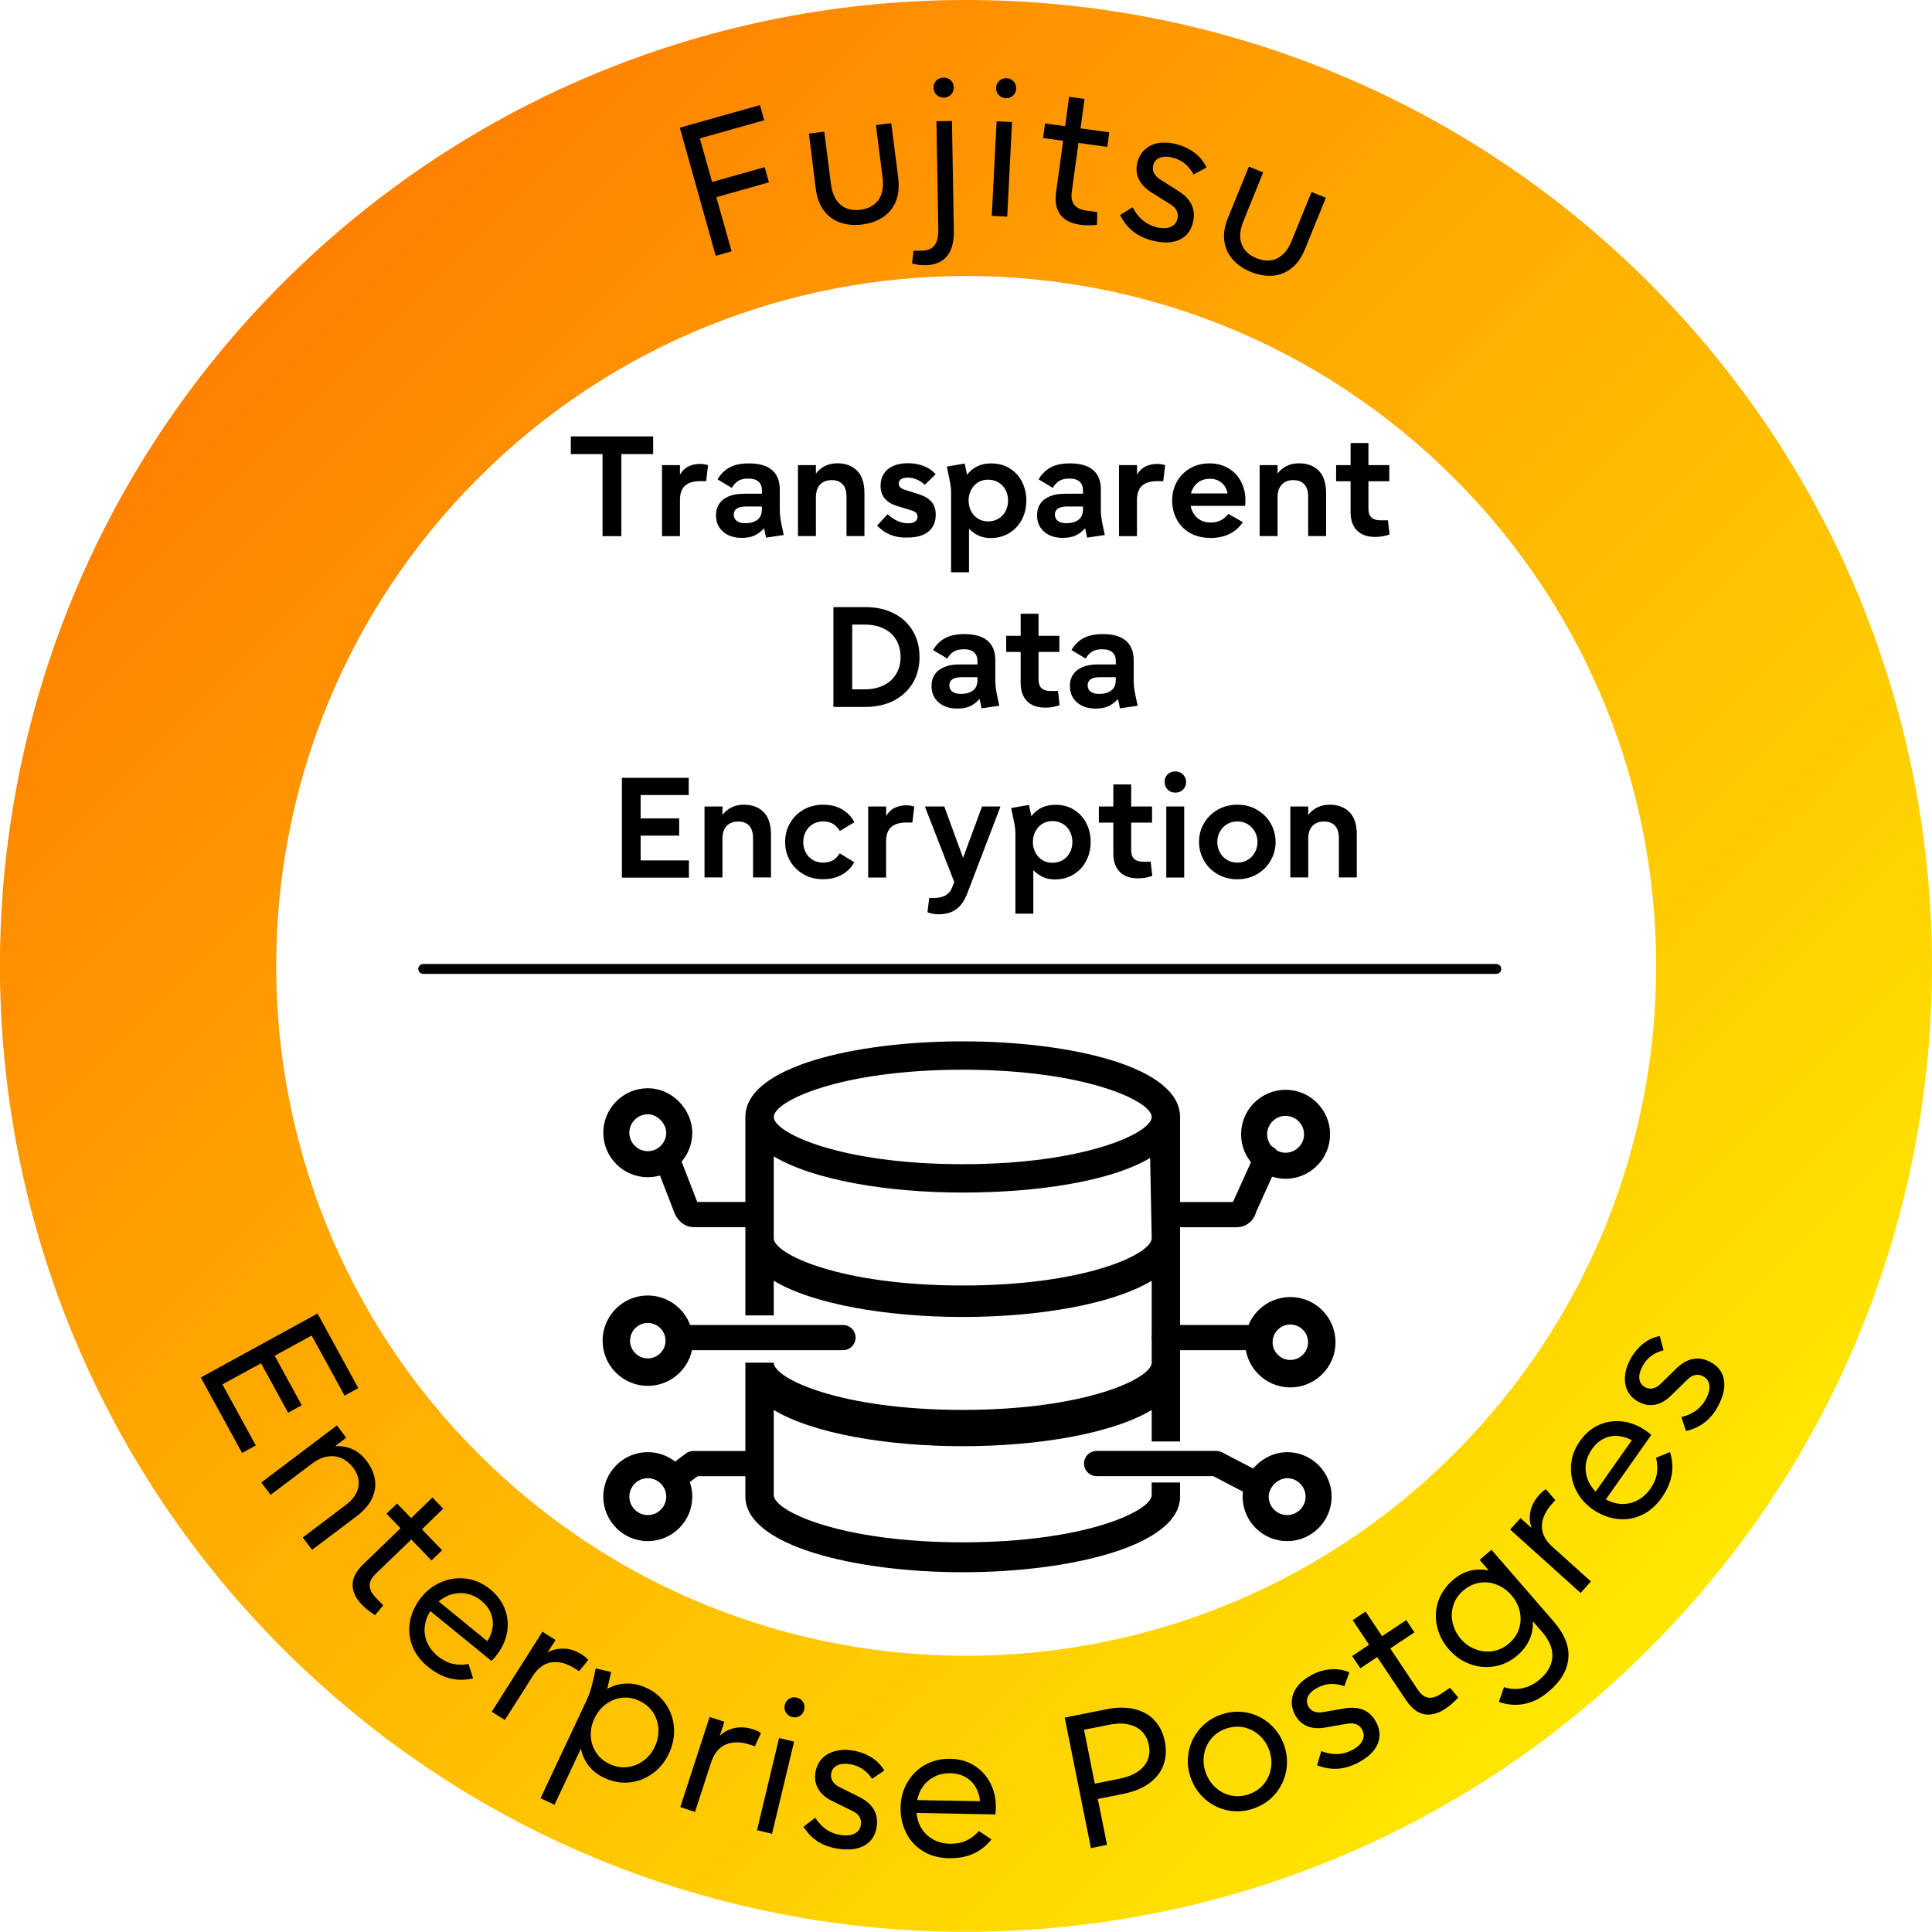 <?xml version="1.0" encoding="utf-8"?>
<!-- Generator: Adobe Illustrator 28.1.0, SVG Export Plug-In . SVG Version: 6.00 Build 0)  -->
<svg version="1.1" id="Layer_1" xmlns="http://www.w3.org/2000/svg" xmlns:xlink="http://www.w3.org/1999/xlink" x="0px" y="0px"
	 viewBox="0 0 2241 2240.7" style="enable-background:new 0 0 2241 2240.7;" xml:space="preserve">
<style type="text/css">
	.st0{fill:url(#SVGID_1_);}
	.st1{fill-rule:evenodd;clip-rule:evenodd;}
	.st2{fill:none;stroke:#000000;stroke-width:11.462;stroke-linecap:round;stroke-miterlimit:8;}
	.st3{enable-background:new    ;}
	.st4{fill:none;stroke:#000000;stroke-width:29.229;stroke-linecap:round;stroke-linejoin:round;stroke-miterlimit:10;}
	.st5{fill:none;stroke:#000000;stroke-width:30.221;stroke-miterlimit:8;}
	.st6{fill:none;stroke:#000000;stroke-width:31.856;stroke-miterlimit:8;}
</style>
<linearGradient id="SVGID_1_" gradientUnits="userSpaceOnUse" x1="347.757" y1="277.369" x2="-1236.704" y2="1861.835" gradientTransform="matrix(1 0 0 -1 1565 2189.8)">
	<stop  offset="0" style="stop-color:#FFE700"/>
	<stop  offset="1" style="stop-color:#FF8000"/>
</linearGradient>
<path class="st0" d="M1912.9,328C1694,109.3,1407.4,0,1120.6,0C833.8,0,547.2,109.3,328.2,328c-437.7,437.7-437.7,1146.8,0,1584.5
	c437.7,437.7,1146.8,437.7,1584.5,0C2350.4,1475.1,2350.4,765.7,1912.9,328z M1120.6,1920.6c-204.8,0-409.6-78.2-565.8-234.4
	c-312.6-312.4-312.6-819.2,0-1131.6C867.4,242,1374,242,1686.6,554.6c312.6,312.6,312.6,819.2,0,1131.8
	C1530.2,1842.6,1325.4,1920.6,1120.6,1920.6z"/>
<path class="st1" d="M368.3,1523.6l47.3,86.5l-15.9,8.7l-38.2-69.7l-42.9,23.5l31.4,57.4l-15.8,8.7l-31.4-57.4l-44.8,24.5l38.7,70.8
	l-15.9,8.7l-47.9-87.5L368.3,1523.6z"/>
<path class="st1" d="M425.5,1695c5,6.6,8.1,13.5,9.3,20.8c1.3,7.3,0.2,14.7-3.2,22.1c-3.4,7.4-9.4,14.3-17.9,20.8l-51.7,39
	l-10.8-14.3l49.9-37.7c8.3-6.3,13.2-13.3,14.6-20.9c1.4-7.6-0.6-15.1-6.1-22.4c-3.8-5-8.2-8.6-13.3-10.9c-5.1-2.3-10.6-3-16.5-2
	c-5.9,0.9-11.9,3.7-17.8,8.1l-48.1,36.3l-10.8-14.3l87.7-66.2l10.8,14.3l-12.9,9.7c6.8-0.4,13.4,0.8,19.7,3.4
	C414.7,1683.5,420.4,1688.2,425.5,1695z"/>
<path class="st1" d="M501.6,1737l12.5,13l-24.7,23.9l23.4,24.3l-12.3,11.8l-23.4-24.3l-41.3,39.8c-4.7,4.6-7.1,9.1-7,13.6
	c0,4.5,2.3,9,6.8,13.7l8.9,9.3l-9.4,11.4c-6.2-3.9-11.2-7.9-15.2-12c-7.4-7.6-11-15.4-10.9-23.4c0.1-8,4.2-15.8,12.3-23.6l43.3-41.8
	l-16.3-16.9l12.3-11.8l16.3,16.9L501.6,1737z"/>
<path class="st1" d="M558.2,1856.7c-5-4.1-10.4-6.7-16.2-8c-5.8-1.3-11.6-1.1-17.3,0.4c-5.7,1.5-11,4.4-15.9,8.5l56.5,46.1
	c3.3-5.2,5.4-10.6,6.1-16.2c0.8-5.6,0-11-2.1-16.4C567.2,1865.8,563.5,1861,558.2,1856.7z M568.6,1843.5
	c8.4,6.9,14.2,14.8,17.4,23.9c3.2,9,3.8,18.2,1.8,27.6c-1.9,9.4-6.2,18-12.6,25.9c-1.4,1.8-3.1,3.7-5.1,5.7l-70.9-57.8
	c-3.8,5.9-6,12.1-6.6,18.5c-0.6,6.4,0.5,12.5,3.1,18.3c2.6,5.8,6.7,11,12.2,15.5c5.4,4.4,11,7.3,16.8,8.7c5.8,1.4,12,1.5,18.7,0.4
	l5.4,16.6c-18.5,4.4-35.9,0-52.1-13.2c-9.2-7.5-15.5-16-18.9-25.6c-3.4-9.6-4-19.2-1.9-28.9c2.1-9.7,6.5-18.6,13.1-26.7
	c6.4-7.9,14.2-13.7,23.4-17.5c9.2-3.8,18.8-5.1,28.7-3.7C551,1832.5,560.1,1836.6,568.6,1843.5z"/>
<path class="st1" d="M674.7,1919c3.1,2,5.6,4.1,7.6,6.5l-10.6,13l-4.9-3.1c-9.6-6.1-18.7-8.5-27.2-7.2c-8.5,1.3-15.8,6.6-21.7,16
	l-32.3,50.9l-15.2-9.6l58.8-92.8l15.2,9.6l-9.3,14.6c5.5-3.3,11.8-4.8,18.9-4.6C661,1912.5,667.9,1914.7,674.7,1919z"/>
<path class="st1" d="M741.7,1972.9c-6.7-3.2-13.5-4.4-20.3-3.6c-6.8,0.8-13,3.3-18.7,7.5c-5.6,4.2-10,9.7-13.2,16.4
	c-3.1,6.7-4.6,13.5-4.2,20.5c0.3,7,2.4,13.4,6.1,19.1c3.8,5.8,9,10.2,15.8,13.4c6.7,3.2,13.6,4.3,20.5,3.5
	c6.9-0.8,13.2-3.3,18.8-7.5c5.6-4.2,10-9.6,13-16.1c3.1-6.6,4.5-13.4,4.2-20.4c-0.3-7-2.4-13.4-6.1-19.3
	C753.8,1980.6,748.5,1976.1,741.7,1972.9z M750.1,1958c9.6,4.5,17.1,10.9,22.6,19.2c5.5,8.3,8.5,17.4,9.1,27.4
	c0.6,10-1.4,19.8-5.8,29.3c-4.5,9.5-10.7,17.2-18.8,23.1c-8,5.9-17,9.4-26.9,10.5c-9.9,1-19.7-0.7-29.4-5.3
	c-7.6-3.6-13.6-8.2-18.1-14.1c-4.5-5.8-7.5-12.4-9-19.8l-30.6,65.1l-16.2-7.6l53.3-113.3c1.8-3.8,3.2-7.5,4.4-11.2
	c1.2-3.7,2.3-8.1,3.5-13.2l2.8-12.8l17.9,4.1l-4.6,19.7c6.9-4,14.3-6.1,22.3-6.3C734.5,1952.6,742.4,1954.3,750.1,1958z"/>
<path class="st1" d="M873.7,2005.9c3.5,1.1,6.5,2.6,9,4.4l-7.1,15.2l-5.5-1.8c-10.8-3.5-20.2-3.6-28.2-0.2
	c-7.9,3.4-13.6,10.3-17.1,20.9l-18.6,57.3l-17.1-5.6l34-104.5l17.1,5.5l-5.3,16.4c4.6-4.5,10.3-7.6,17.1-9.1
	C858.8,2003,866.1,2003.5,873.7,2005.9z"/>
<path class="st1" d="M903.7,2016l17.4,4.2l-25.6,106.9l-17.4-4.2L903.7,2016z M924.2,1969.1c3.2,0.8,5.6,2.5,7.3,5.1
	c1.7,2.7,2.1,5.6,1.4,8.8c-0.8,3.3-2.5,5.7-5.2,7.4c-2.7,1.6-5.7,2.1-8.9,1.3c-3.1-0.8-5.5-2.5-7.2-5.2c-1.7-2.7-2.1-5.7-1.3-8.9
	c0.8-3.1,2.5-5.5,5.2-7.2C918.1,1968.8,921,1968.3,924.2,1969.1z"/>
<path class="st1" d="M988.4,2030.4c8,1.2,15.2,3.7,21.7,7.6c6.5,3.9,11.7,9.1,15.6,15.7l-14.1,9.6c-3.3-4.8-7.1-8.7-11.3-11.5
	c-4.2-2.8-9.1-4.6-14.6-5.5c-6.2-0.9-11.2-0.4-15,1.7c-3.8,2-6,5.2-6.6,9.3c-0.5,3.3,0.1,6.4,1.9,9.1c1.7,2.7,4.5,5,8.2,6.8l22.2,11
	c15.9,7.9,22.8,19.4,20.5,34.7c-1,6.5-3.3,11.9-7.2,16.2c-3.8,4.2-8.9,7.2-15.2,8.8c-6.3,1.6-13.7,1.8-22,0.6
	c-9-1.3-16.8-4.1-23.5-8.2c-6.7-4.2-12.3-10-17-17.4l13.6-10.4c3.9,5.9,8.3,10.5,13.2,13.8c4.9,3.3,10.4,5.3,16.4,6.2
	c6.7,1,12,0.4,16.2-1.7c4.1-2.1,6.5-5.6,7.2-10.3c1-6.9-2.3-12.3-10-16l-23.1-11.3c-7.6-3.7-13-8.4-16.3-14
	c-3.3-5.6-4.5-11.9-3.4-18.9c0.9-6.2,3.3-11.4,7-15.7c3.8-4.3,8.8-7.3,14.9-9.1C973.8,2029.6,980.7,2029.2,988.4,2030.4z"/>
<path class="st1" d="M1102.2,2056.8c-6.4-0.1-12.3,1.1-17.7,3.7c-5.3,2.6-9.8,6.2-13.4,11c-3.6,4.7-6,10.2-7.2,16.5l72.9,1.3
	c-0.6-6.2-2.3-11.7-5.2-16.5c-2.8-4.9-6.8-8.7-11.8-11.6C1114.9,2058.5,1109,2057,1102.2,2056.8z M1102.1,2040.1
	c10.9,0.2,20.4,2.9,28.4,8.1c8.1,5.2,14.2,12,18.5,20.6c4.3,8.6,6.3,18,6.1,28.2c0,2.3-0.2,4.8-0.5,7.6l-91.5-1.7
	c0.7,7,2.7,13.2,6.2,18.6c3.5,5.4,8.1,9.5,13.7,12.5c5.7,3,12,4.5,19.1,4.6c6.9,0.1,13.1-1,18.5-3.5c5.4-2.5,10.4-6.2,14.9-11.2
	l14.5,9.7c-11.8,14.9-28.2,22.2-49.2,21.8c-11.9-0.2-22.1-3-30.7-8.5c-8.6-5.4-15-12.6-19.3-21.5c-4.3-8.9-6.4-18.6-6.2-29.1
	c0.2-10.2,2.7-19.6,7.6-28.3c4.9-8.7,11.7-15.6,20.3-20.6C1081.5,2042.3,1091.3,2039.9,1102.1,2040.1z"/>
<path class="st1" d="M1257.4,2006.4l12.5,62.5l29-5.8c8.8-1.8,16-4.6,21.4-8.5c5.4-3.9,9.1-8.4,11.1-13.7c2-5.3,2.4-10.9,1.1-17
	c-1.2-6-3.7-11.1-7.6-15.2c-3.9-4.1-9.1-6.9-15.6-8.4c-6.6-1.5-14.2-1.4-23,0.4L1257.4,2006.4z M1235,1992.3l48-9.6
	c12.8-2.6,24-2.6,33.6-0.1s17.3,7,23.1,13.5c5.8,6.5,9.6,14.5,11.5,24c1.9,9.4,1.4,18.2-1.4,26.5c-2.8,8.2-8.2,15.4-16.1,21.4
	c-7.9,6-18.2,10.3-31,12.8l-29.3,5.9l10.7,53.2l-18.7,3.8L1235,1992.3z"/>
<path class="st1" d="M1421.6,2005.3c-7.1,2.6-12.8,6.6-17.1,12c-4.3,5.5-7,11.7-8,18.6c-1,6.9-0.3,13.8,2.2,20.6
	c2.5,6.8,6.3,12.5,11.6,17.2c5.3,4.7,11.3,7.7,18.1,9.1c6.8,1.4,13.7,0.8,20.8-1.8c7.1-2.6,12.8-6.6,17.1-12c4.3-5.4,7-11.7,8-18.6
	c1-6.9,0.3-13.8-2.2-20.6c-2.5-6.8-6.3-12.5-11.6-17.2c-5.2-4.6-11.3-7.7-18.1-9.1C1435.6,2002.2,1428.6,2002.8,1421.6,2005.3z
	 M1415.6,1989.1c10-3.7,20.1-4.5,30.1-2.7c10,1.9,18.9,6.1,26.6,12.7c7.7,6.6,13.4,14.7,16.9,24.5c3.6,9.8,4.5,19.7,2.8,29.7
	c-1.7,10-5.8,18.9-12.2,26.8c-6.5,7.9-14.7,13.6-24.7,17.3c-10,3.7-20.1,4.5-30.1,2.7c-10-1.9-18.9-6.1-26.6-12.7
	c-7.7-6.6-13.4-14.8-17-24.6c-3.6-9.8-4.5-19.6-2.8-29.6c1.7-10,5.8-18.9,12.2-26.8C1397.4,1998.5,1405.6,1992.7,1415.6,1989.1z"/>
<path class="st1" d="M1521.3,1942.9c7.2-3.8,14.5-6,22-6.6c7.5-0.7,14.8,0.5,21.9,3.5l-5.8,16.1c-5.6-1.9-10.9-2.8-15.9-2.6
	c-5.1,0.2-10.1,1.6-15,4.2c-5.6,2.9-9.3,6.3-11.2,10.2c-1.9,3.9-1.8,7.7,0.2,11.4c1.6,3,3.8,5.1,6.8,6.2c3,1.2,6.5,1.4,10.6,0.6
	l24.4-4.2c17.5-3,29.8,2.3,37,16c3.1,5.8,4.3,11.6,3.7,17.3c-0.6,5.7-2.9,11-7.1,16.1c-4.2,5.1-10,9.5-17.4,13.4
	c-8.1,4.2-16,6.6-23.8,7.1s-15.8-0.8-24-4l4.9-16.4c6.6,2.5,12.9,3.6,18.8,3.4c5.9-0.2,11.5-1.8,16.9-4.6c6-3.1,10-6.8,12-10.9
	c2.1-4.2,2-8.4-0.2-12.6c-3.2-6.2-9.1-8.6-17.5-7.1l-25.3,4.4c-8.3,1.4-15.4,0.9-21.4-1.7c-6-2.6-10.6-7-13.9-13.3
	c-2.9-5.5-4.1-11.1-3.5-16.8c0.5-5.7,2.8-11.1,6.7-16.2C1509,1950.9,1514.4,1946.6,1521.3,1942.9z"/>
<path class="st1" d="M1569,1879.3l15-10l19.1,28.6l28.1-18.7l9.5,14.2l-28.1,18.7l31.8,47.7c3.7,5.5,7.7,8.6,12.1,9.3
	c4.4,0.8,9.3-0.7,14.7-4.2l10.7-7.2l9.6,11.3c-4.9,5.4-9.8,9.6-14.6,12.8c-8.8,5.9-17.1,8.1-24.9,6.6c-7.8-1.5-14.8-7-21.1-16.3
	l-33.4-50l-19.6,13l-9.5-14.2l19.6-13.1L1569,1879.3z"/>
<path class="st1" d="M1697.2,1845c-5.6,4.9-9.5,10.6-11.5,17.3c-2.1,6.7-2.3,13.4-0.7,20.2c1.6,6.8,4.7,13,9.4,18.5
	c4.7,5.5,10.4,9.5,17,12c6.6,2.6,13.3,3.3,20.2,2.2c6.9-1.1,13.1-4.1,18.8-8.9c5.6-4.9,9.5-10.6,11.6-17.2
	c2.1-6.6,2.3-13.3,0.8-20.1c-1.6-6.8-4.8-13.1-9.7-18.7c-4.8-5.6-10.5-9.6-17-12.2c-6.5-2.6-13.2-3.3-20-2.2
	C1709.1,1837.1,1702.9,1840.1,1697.2,1845z M1685.2,1832.8c6.4-5.5,13.1-9.2,20.2-10.9c7.1-1.7,14.3-1.8,21.6-0.2l-10.7-12.3
	l13.7-11.8l72.1,83.2c12.6,14.5,18.3,28.6,17.1,42.4c-1.1,13.7-8.4,26.4-21.8,38c-9.2,8-18.7,13.1-28.5,15.1
	c-9.7,2.1-19.8,1.4-30.3-2.1l5.9-17.2c7.2,2.3,14.3,2.8,21.6,1.2c7.2-1.5,14-5,20.3-10.5c8.8-7.6,13.5-16.1,14.2-25.6
	c0.7-9.4-3.2-19.1-11.8-29.1l-10.8-12.4c0.4,7.4-0.9,14.5-3.9,21.2c-3,6.8-7.6,12.8-13.8,18.2c-8,6.9-16.9,11.2-26.7,12.9
	c-9.8,1.7-19.4,0.7-28.8-2.8c-9.4-3.5-17.5-9.2-24.4-17.2c-6.9-8-11.4-16.8-13.6-26.6c-2.2-9.8-1.7-19.4,1.4-28.8
	C1671.5,1848.1,1677.1,1839.8,1685.2,1832.8z"/>
<path class="st1" d="M1785.5,1733.8c2.4-2.7,5-4.8,7.6-6.4l11,12.7l-3.9,4.3c-7.6,8.5-11.5,17-11.7,25.6
	c-0.2,8.6,3.9,16.7,12.1,24.1l44.8,40.3l-12,13.3l-81.7-73.5l12-13.3l12.9,11.6c-2.3-6-2.8-12.5-1.4-19.4
	C1776.6,1746.2,1780.2,1739.8,1785.5,1733.8z"/>
<path class="st1" d="M1846.5,1681c-3.7,5.3-6,10.8-6.9,16.7c-0.9,5.9-0.3,11.6,1.6,17.2c1.9,5.6,5.1,10.7,9.6,15.3l42-59.6
	c-5.4-3-11-4.6-16.6-5c-5.6-0.4-11,0.7-16.2,3.3C1854.9,1671.4,1850.4,1675.4,1846.5,1681z M1832.6,1671.6
	c6.3-8.9,13.8-15.2,22.6-19c8.8-3.8,17.9-5,27.4-3.7c9.5,1.3,18.4,4.9,26.8,10.8c1.9,1.3,3.9,2.9,6,4.7l-52.7,74.8
	c6.2,3.4,12.5,5.2,18.9,5.3c6.4,0.1,12.4-1.3,18.1-4.4c5.6-3,10.5-7.4,14.6-13.2c4-5.7,6.5-11.4,7.5-17.3c1-5.9,0.7-12.1-0.9-18.7
	l16.2-6.6c5.7,18.1,2.5,35.8-9.6,52.9c-6.9,9.7-14.9,16.6-24.2,20.6c-9.3,4.1-18.8,5.4-28.7,3.9c-9.8-1.4-19-5.2-27.5-11.2
	c-8.3-5.9-14.7-13.2-19.1-22.2c-4.4-8.9-6.3-18.4-5.7-28.4C1822.9,1690,1826.3,1680.5,1832.6,1671.6z"/>
<path class="st1" d="M1890.8,1577.2c3.8-7.2,8.6-13.2,14.4-18s12.5-8,20-9.5l4.4,16.5c-5.7,1.5-10.6,3.8-14.6,6.9
	c-4.1,3-7.4,7-10,12c-2.9,5.6-4.1,10.5-3.4,14.7c0.7,4.2,2.9,7.3,6.6,9.3c3,1.6,6,2,9.2,1.3c3.1-0.7,6.2-2.6,9.1-5.5l17.7-17.3
	c12.7-12.4,25.9-15,39.6-7.8c5.8,3.1,10.1,7.1,12.9,12.1c2.7,5,3.8,10.8,3.3,17.3c-0.6,6.5-2.8,13.5-6.7,21
	c-4.2,8-9.4,14.5-15.6,19.4c-6.1,4.9-13.5,8.3-22.1,10.3l-5.3-16.2c6.9-1.7,12.7-4.3,17.4-7.9c4.7-3.6,8.5-8,11.3-13.4
	c3.1-6,4.4-11.2,3.7-15.8c-0.7-4.6-3.1-8-7.3-10.2c-6.2-3.3-12.3-1.9-18.4,4.1l-18.4,18c-6,5.9-12.2,9.5-18.6,10.8
	c-6.4,1.3-12.7,0.3-19-3c-5.5-2.9-9.7-6.8-12.5-11.8c-2.8-5-4-10.7-3.7-17.1C1885.2,1590.8,1887.2,1584.1,1890.8,1577.2z"/>
<path class="st1" d="M788.5,148.1l93-26.2l4.9,17.6l-74.6,21l14.2,50.6l61-17.2l4.9,17.6l-61,17.2l17.7,62.8l-18.4,5.2L788.5,148.1z
	"/>
<path class="st1" d="M938.3,155l17.8-2.3l7.7,60.5c1.4,10.9,5,18.9,11,24.1s13.7,7.2,23.3,6c9.5-1.2,16.5-5.1,21-11.6
	c4.5-6.5,6-15.2,4.6-26.1l-7.7-60.5l17.8-2.3l8.1,63.6c1.3,10.5,0.4,19.6-2.8,27.3c-3.2,7.7-8.1,13.7-14.9,18.2
	c-6.7,4.5-14.8,7.3-24.1,8.5c-9.3,1.2-17.8,0.4-25.4-2.2c-7.7-2.6-14-7.3-19-13.9c-5-6.6-8.2-15.2-9.5-25.7L938.3,155z"/>
<path class="st1" d="M1086.2,140.6l18-0.3l2.2,127.6c0.2,12.8-2.5,22.6-8,29.3c-5.6,6.7-13.9,10.2-24.9,10.4
	c-5.7,0.1-10.9-0.6-15.6-2.2l1.7-14.5l10.1-0.2c6.5-0.1,11.3-2.1,14.3-6.1c3.1-4,4.5-10,4.4-18.1L1086.2,140.6z M1094.4,90
	c3.3-0.1,6.1,1,8.4,3.1c2.3,2.1,3.5,4.9,3.5,8.2c0.1,3.4-1,6.2-3.2,8.4c-2.2,2.3-5,3.4-8.3,3.5c-3.3,0.1-6.1-1-8.4-3.2
	c-2.3-2.2-3.5-5-3.5-8.3c-0.1-3.3,1-6.1,3.2-8.3C1088.3,91.2,1091.1,90,1094.4,90z"/>
<path class="st1" d="M1156,140.7l17.9,0.9l-5.6,109.7l-17.9-0.9L1156,140.7z M1167.5,90.7c3.3,0.2,6,1.4,8.2,3.7
	c2.1,2.3,3.1,5.1,3,8.4c-0.2,3.4-1.4,6.1-3.8,8.2c-2.4,2.1-5.2,3.1-8.5,2.9c-3.2-0.2-5.9-1.4-8-3.7c-2.1-2.3-3.1-5.2-3-8.5
	c0.2-3.2,1.4-5.9,3.8-8C1161.5,91.5,1164.2,90.6,1167.5,90.7z"/>
<path class="st1" d="M1240.1,112.3l17.9,2.5l-4.7,34.1l33.4,4.6l-2.3,16.9l-33.4-4.6l-7.8,56.8c-0.9,6.5,0.1,11.5,2.9,15
	s7.4,5.7,13.8,6.6l12.8,1.8l-0.3,14.8c-7.3,0.7-13.7,0.7-19.4-0.1c-10.5-1.4-18.2-5.3-23-11.6s-6.5-15-5-26.2l8.2-59.6l-23.3-3.2
	l2.3-16.9l23.3,3.2L1240.1,112.3z"/>
<path class="st1" d="M1364.7,167.3c7.8,2,14.8,5.3,20.8,9.8c6.1,4.5,10.7,10.3,14,17.2l-15.1,8.1c-2.8-5.2-6.2-9.4-10.1-12.6
	c-3.9-3.2-8.6-5.6-14-6.9c-6.1-1.6-11.1-1.5-15.1,0.1c-4,1.6-6.5,4.5-7.5,8.6c-0.8,3.3-0.5,6.3,0.9,9.2c1.4,2.9,3.9,5.4,7.4,7.6
	l20.9,13.2c15,9.5,20.6,21.7,16.8,36.7c-1.6,6.4-4.6,11.5-8.8,15.3c-4.2,3.8-9.6,6.2-16,7.2c-6.5,1-13.8,0.4-22-1.7
	c-8.8-2.2-16.3-5.8-22.5-10.6c-6.2-4.8-11.2-11.2-15.2-19.1l14.6-8.9c3.3,6.3,7.2,11.3,11.7,15.1c4.6,3.7,9.8,6.4,15.7,7.9
	c6.5,1.7,11.9,1.6,16.3-0.1c4.3-1.7,7.1-4.9,8.2-9.5c1.7-6.8-1-12.5-8.3-17l-21.8-13.7c-7.1-4.5-12.1-9.7-14.8-15.6
	c-2.8-5.9-3.2-12.3-1.5-19.2c1.5-6,4.4-11,8.6-14.9c4.2-3.9,9.5-6.4,15.8-7.6C1350.2,165,1357.1,165.3,1364.7,167.3z"/>
<path class="st1" d="M1448.6,193.3l16.6,6.7l-22.9,56.5c-4.1,10.2-4.9,19-2.2,26.4c2.7,7.5,8.5,13,17.4,16.6
	c8.9,3.6,16.9,3.7,24,0.2c7.1-3.5,12.7-10.3,16.8-20.5l23-56.5l16.6,6.7l-24.1,59.4c-4,9.8-9.2,17.3-15.8,22.4
	c-6.5,5.1-13.8,8-21.9,8.6c-8,0.6-16.4-0.9-25.1-4.4c-8.7-3.5-15.7-8.3-21.1-14.4c-5.4-6.1-8.6-13.2-9.8-21.4
	c-1.1-8.2,0.3-17.2,4.3-27.1L1448.6,193.3z"/>
<path class="st2" d="M490.9,1123.9h1244.7"/>
<g class="st3">
	<path d="M698.9,526.7h-36.8v-20.5h95.5v20.5h-36.9v95.2h-21.8V526.7z"/>
	<path d="M767.9,539.5h20.8v11c2.4-4.1,5.6-7.3,9.6-9.3s8.6-3.1,13.7-3.1c3.3,0,6.4,0.5,9.3,1.5l-2.2,18.5H812
		c-7.7,0-13.5,1.8-17.4,5.3c-3.9,3.5-5.9,9.1-5.9,16.7v41.8h-20.8V539.5z"/>
	<path d="M844.5,620.6c-4.5-2.2-7.9-5.3-10.4-9.2c-2.4-3.9-3.6-8.5-3.6-13.7c0-5.3,1.3-9.8,3.9-13.5c2.6-3.8,6.3-6.6,11.2-8.6
		c4.9-2,10.6-2.9,17.4-2.9h20.8v-3.9c0-4.3-1.3-7.7-3.9-10.1c-2.6-2.4-6.6-3.6-12-3.6c-4.8,0-8.7,0.9-11.6,2.7s-5.4,4.5-7.5,8.1
		l-16.5-9.9c3.7-6.2,8.4-10.8,14.1-13.9c5.8-3.1,13.2-4.6,22.4-4.6c11.8,0,20.7,2.6,26.7,7.7c6,5.2,9,12.6,9,22.5v23
		c0,3.1,0.2,6,0.5,8.8s0.9,6,1.7,9.8l2.4,11.3l-20.5,3l-2.3-10.8c-3.6,3.8-7.3,6.6-11.2,8.4s-8.8,2.7-14.9,2.7
		C854.2,623.9,849,622.8,844.5,620.6z M854.6,604.3c2.3,1.7,5.6,2.6,9.9,2.6c5.7,0,10.4-1.3,13.9-3.9c3.5-2.6,5.3-6.6,5.3-12.1v-3.4
		h-18.4c-9.5,0-14.2,3.2-14.2,9.5C851.2,600.1,852.3,602.6,854.6,604.3z"/>
	<path d="M925.6,539.5h20.8v9.8c2.7-3.7,6.2-6.5,10.4-8.7c4.2-2.1,9-3.2,14.5-3.2c9.6,0,17.3,2.9,22.9,8.6
		c5.7,5.7,8.5,14.4,8.5,26.1v49.7h-20.8v-45.7c0-6.3-1.5-11.1-4.5-14.3c-3-3.3-7.2-4.9-12.6-4.9c-5.7,0-10.2,1.7-13.5,5.1
		c-3.3,3.4-4.9,8.4-4.9,15v44.8h-20.8V539.5z"/>
	<path d="M1033,620.4c-5.8-2.3-11-5.9-15.6-10.8l12.1-13.1c3.8,3.4,7.6,6,11.6,7.8c4,1.8,8,2.7,12,2.7c3.6,0,6.4-0.7,8.3-2
		c2-1.3,2.9-3.2,2.9-5.6c0-3.5-2.2-5.9-6.5-7.2l-17.5-5.4c-12.6-3.9-18.9-11.6-18.9-23.3c0-5.3,1.2-9.9,3.7-13.9
		c2.5-3.9,6.1-6.9,10.8-9.1c4.8-2.1,10.5-3.2,17.1-3.2c6.8,0,13,1.1,18.6,3.3c5.6,2.2,10.2,5.4,13.7,9.5l-12.6,12.2
		c-2.7-2.5-5.7-4.5-9.1-6c-3.4-1.5-6.9-2.3-10.6-2.3c-3.4,0-6,0.6-7.8,1.8c-1.8,1.2-2.7,2.9-2.7,5c0,3.4,2.2,5.8,6.7,7.2l16.7,5.3
		c6.6,2.1,11.5,5,14.7,8.9c3.2,3.8,4.8,8.8,4.8,14.8c0,8.5-2.9,15.1-8.6,19.7c-5.7,4.6-13.8,6.8-24.2,6.8
		C1045.3,623.8,1038.8,622.7,1033,620.4z"/>
	<path d="M1102.6,563.1c-0.4-2.7-1.1-6.2-2-10.6l-2.3-11.3l20.7-3.5l2.7,13.1c6.7-8.9,16-13.3,28-13.3c8.2,0,15.3,1.9,21.5,5.8
		c6.2,3.8,10.9,9,14.3,15.6c3.3,6.6,5,13.8,5,21.6c0,8.1-1.7,15.5-5.2,22.1c-3.4,6.6-8.3,11.8-14.6,15.7c-6.3,3.8-13.5,5.8-21.6,5.8
		c-5.2,0-9.7-0.9-13.7-2.7c-4-1.8-7.8-4.4-11.4-8v50.4h-20.8v-92.6C1103.2,568.4,1103,565.8,1102.6,563.1z M1126.4,592.9
		c1.9,3.7,4.6,6.6,8,8.7c3.4,2.1,7.4,3.2,11.8,3.2c4.5,0,8.4-1.1,12-3.2c3.5-2.1,6.2-5,8.2-8.7c1.9-3.7,2.9-7.8,2.9-12.3
		s-1-8.6-2.9-12.3c-1.9-3.7-4.7-6.6-8.2-8.7c-3.5-2.1-7.5-3.2-12-3.2c-4.5,0-8.4,1.1-11.8,3.2c-3.4,2.1-6.1,5.1-8,8.8
		c-1.9,3.7-2.9,7.8-2.9,12.2C1123.6,585.2,1124.5,589.3,1126.4,592.9z"/>
	<path d="M1216.9,620.6c-4.5-2.2-7.9-5.3-10.4-9.2c-2.4-3.9-3.6-8.5-3.6-13.7c0-5.3,1.3-9.8,3.9-13.5c2.6-3.8,6.3-6.6,11.2-8.6
		c4.9-2,10.6-2.9,17.4-2.9h20.8v-3.9c0-4.3-1.3-7.7-3.9-10.1c-2.6-2.4-6.6-3.6-12-3.6c-4.8,0-8.7,0.9-11.6,2.7s-5.4,4.5-7.5,8.1
		l-16.5-9.9c3.7-6.2,8.4-10.8,14.1-13.9c5.8-3.1,13.2-4.6,22.4-4.6c11.8,0,20.7,2.6,26.7,7.7c6,5.2,9,12.6,9,22.5v23
		c0,3.1,0.2,6,0.5,8.8s0.9,6,1.7,9.8l2.4,11.3l-20.5,3l-2.3-10.8c-3.6,3.8-7.3,6.6-11.2,8.4s-8.8,2.7-14.9,2.7
		C1226.6,623.9,1221.4,622.8,1216.9,620.6z M1227.1,604.3c2.3,1.7,5.6,2.6,9.9,2.6c5.7,0,10.4-1.3,13.9-3.9
		c3.5-2.6,5.3-6.6,5.3-12.1v-3.4h-18.4c-9.5,0-14.2,3.2-14.2,9.5C1223.7,600.1,1224.8,602.6,1227.1,604.3z"/>
	<path d="M1298.1,539.5h20.8v11c2.4-4.1,5.6-7.3,9.6-9.3s8.6-3.1,13.7-3.1c3.3,0,6.4,0.5,9.3,1.5l-2.2,18.5h-7.2
		c-7.7,0-13.5,1.8-17.4,5.3c-3.9,3.5-5.9,9.1-5.9,16.7v41.8h-20.8V539.5z"/>
	<path d="M1380,618c-6.7-3.9-11.8-9.2-15.2-15.8c-3.4-6.6-5.2-13.8-5.2-21.6c0-7.8,1.8-15.1,5.4-21.6c3.6-6.6,8.7-11.8,15.3-15.7
		c6.6-3.9,14.2-5.8,22.7-5.8c8.2,0,15.5,1.9,21.8,5.6c6.3,3.7,11.1,8.8,14.6,15.3c3.4,6.5,5.2,13.7,5.2,21.8c0,2.4-0.1,4.6-0.3,6.6
		h-63.2c1.1,5.9,3.8,10.6,7.9,14.1c4.2,3.5,9.3,5.2,15.4,5.2c8.5,0,15.3-3.3,20.4-10l16.8,9.5c-3.8,5.9-8.8,10.4-15.2,13.6
		c-6.4,3.2-13.8,4.8-22.2,4.8C1394.7,623.9,1386.7,622,1380,618z M1423.9,572.4c-0.9-5.2-3.2-9.3-6.8-12.4
		c-3.6-3.1-8.2-4.6-13.8-4.6c-5.6,0-10.3,1.5-14.1,4.6c-3.8,3.1-6.4,7.2-7.8,12.4H1423.9z"/>
	<path d="M1461.1,539.5h20.8v9.8c2.7-3.7,6.2-6.5,10.4-8.7c4.2-2.1,9-3.2,14.5-3.2c9.6,0,17.3,2.9,22.9,8.6
		c5.7,5.7,8.5,14.4,8.5,26.1v49.7h-20.8v-45.7c0-6.3-1.5-11.1-4.5-14.3c-3-3.3-7.2-4.9-12.6-4.9c-5.7,0-10.2,1.7-13.5,5.1
		c-3.3,3.4-4.9,8.4-4.9,15v44.8h-20.8V539.5z"/>
	<path d="M1574,615.3c-4.9-5-7.4-12-7.4-21.2v-35.9h-16.8v-18.7h16.8v-25.6h20.7v25.6h24.2v18.7h-24.2v32.1
		c0,8.8,4.6,13.2,13.7,13.2h8.9l1.9,16.5c-2.5,0.9-5.2,1.6-8.1,2.1s-5.8,0.7-8.7,0.7C1586,622.8,1579,620.3,1574,615.3z"/>
</g>
<g class="st3">
	<path d="M966.7,704.2h37c12.6,0,23.7,2.4,33.2,7.3c9.5,4.9,16.8,11.7,22,20.5c5.2,8.8,7.7,18.8,7.7,30.2c0,11.2-2.6,21.2-7.7,29.9
		c-5.2,8.7-12.5,15.5-22,20.5c-9.5,4.9-20.5,7.4-33.2,7.4h-37V704.2z M1003.1,799.6c8.1,0,15.2-1.5,21.5-4.5c6.3-3,11.1-7.3,14.7-13
		c3.5-5.6,5.3-12.3,5.3-20c0-7.8-1.8-14.6-5.3-20.3c-3.5-5.7-8.4-10-14.7-12.9c-6.3-3-13.4-4.4-21.5-4.4h-14.6v75.1H1003.1z"/>
	<path d="M1094.5,818.6c-4.5-2.2-7.9-5.3-10.4-9.2c-2.4-3.9-3.6-8.5-3.6-13.7c0-5.3,1.3-9.8,3.9-13.5c2.6-3.8,6.3-6.6,11.2-8.6
		c4.9-2,10.6-2.9,17.4-2.9h20.8v-3.9c0-4.3-1.3-7.7-3.9-10.1c-2.6-2.4-6.6-3.6-12-3.6c-4.8,0-8.7,0.9-11.6,2.7s-5.4,4.5-7.5,8.1
		l-16.5-9.9c3.7-6.2,8.4-10.8,14.1-13.9c5.8-3.1,13.2-4.6,22.4-4.6c11.8,0,20.7,2.6,26.7,7.7c6,5.2,9,12.6,9,22.5v23
		c0,3.1,0.2,6,0.5,8.8s0.9,6,1.7,9.8l2.4,11.3l-20.5,3l-2.3-10.8c-3.6,3.8-7.3,6.6-11.2,8.4s-8.8,2.7-14.9,2.7
		C1104.3,821.9,1099,820.8,1094.5,818.6z M1104.7,802.3c2.3,1.7,5.6,2.6,9.9,2.6c5.7,0,10.4-1.3,13.9-3.9c3.5-2.6,5.3-6.6,5.3-12.1
		v-3.4h-18.4c-9.5,0-14.2,3.2-14.2,9.5C1101.3,798.1,1102.4,800.6,1104.7,802.3z"/>
	<path d="M1191.3,813.3c-4.9-5-7.4-12-7.4-21.2v-35.9h-16.8v-18.7h16.8v-25.6h20.7v25.6h24.2v18.7h-24.2v32.1
		c0,8.8,4.6,13.2,13.7,13.2h8.9l1.9,16.5c-2.5,0.9-5.2,1.6-8.1,2.1s-5.8,0.7-8.7,0.7C1203.2,820.8,1196.2,818.3,1191.3,813.3z"/>
	<path d="M1255,818.6c-4.5-2.2-7.9-5.3-10.4-9.2c-2.4-3.9-3.6-8.5-3.6-13.7c0-5.3,1.3-9.8,3.9-13.5c2.6-3.8,6.3-6.6,11.2-8.6
		c4.9-2,10.6-2.9,17.4-2.9h20.8v-3.9c0-4.3-1.3-7.7-3.9-10.1c-2.6-2.4-6.6-3.6-12-3.6c-4.8,0-8.7,0.9-11.6,2.7s-5.4,4.5-7.5,8.1
		l-16.5-9.9c3.7-6.2,8.4-10.8,14.1-13.9c5.8-3.1,13.2-4.6,22.4-4.6c11.8,0,20.7,2.6,26.7,7.7c6,5.2,9,12.6,9,22.5v23
		c0,3.1,0.2,6,0.5,8.8s0.9,6,1.7,9.8l2.4,11.3l-20.5,3l-2.3-10.8c-3.6,3.8-7.3,6.6-11.2,8.4s-8.8,2.7-14.9,2.7
		C1264.7,821.9,1259.4,820.8,1255,818.6z M1265.1,802.3c2.3,1.7,5.6,2.6,9.9,2.6c5.7,0,10.4-1.3,13.9-3.9c3.5-2.6,5.3-6.6,5.3-12.1
		v-3.4h-18.4c-9.5,0-14.2,3.2-14.2,9.5C1261.7,798.1,1262.8,800.6,1265.1,802.3z"/>
</g>
<g class="st3">
	<path d="M721.5,902.2h77.4v20h-55.8v27.1h44.7v20h-44.7v28.7h56v20h-77.7V902.2z"/>
	<path d="M817.2,935.5H838v9.8c2.7-3.7,6.2-6.5,10.4-8.7c4.2-2.1,9-3.2,14.5-3.2c9.6,0,17.3,2.9,22.9,8.6c5.7,5.7,8.5,14.4,8.5,26.1
		v49.7h-20.8v-45.7c0-6.3-1.5-11.1-4.5-14.3c-3-3.3-7.2-4.9-12.6-4.9c-5.7,0-10.2,1.7-13.5,5.1c-3.3,3.4-4.9,8.4-4.9,15v44.8h-20.8
		V935.5z"/>
	<path d="M932,1014.1c-6.7-3.9-12-9.1-15.7-15.8c-3.8-6.6-5.6-13.8-5.6-21.7c0-7.9,1.9-15.1,5.6-21.7c3.8-6.6,9-11.8,15.7-15.7
		c6.7-3.9,14.3-5.8,22.9-5.8c8.4,0,15.8,1.8,22,5.5c6.3,3.7,10.9,8.6,14.1,14.8l-16.8,10.2c-2.2-3.7-4.9-6.4-8-8.3
		c-3.1-1.9-7-2.8-11.5-2.8c-4.5,0-8.5,1.1-12,3.2c-3.5,2.1-6.2,5-8.1,8.7c-1.9,3.7-2.9,7.7-2.9,12s1,8.4,2.9,12
		c1.9,3.7,4.6,6.6,8.1,8.7c3.5,2.1,7.5,3.2,12,3.2s8.3-0.9,11.4-2.7s5.7-4.5,7.9-8.1l16.8,10.3c-3.2,6.1-7.9,10.9-14.1,14.4
		c-6.2,3.5-13.4,5.3-21.7,5.3C946.3,1019.9,938.7,1018,932,1014.1z"/>
	<path d="M1007.1,935.5h20.8v11c2.4-4.1,5.6-7.3,9.6-9.3s8.6-3.1,13.7-3.1c3.3,0,6.4,0.5,9.3,1.5l-2.2,18.5h-7.2
		c-7.7,0-13.5,1.8-17.4,5.3c-3.9,3.5-5.9,9.1-5.9,16.7v41.8h-20.8V935.5z"/>
	<path d="M1075.8,1058.2l2-16.5h4.5c5.8,0,10.5-1,14.1-2.9c3.6-2,6.3-5.1,8-9.4l2.5-6.3l-34.1-87.6h22.5l21.8,59.5l22-59.5h21.4
		l-38.3,100.2c-3.3,8.8-7.6,15.1-13.1,19c-5.5,3.9-12.2,5.8-20.1,5.8C1084.3,1060.5,1079.8,1059.7,1075.8,1058.2z"/>
	<path d="M1177.2,959.1c-0.4-2.7-1.1-6.2-2-10.6l-2.3-11.3l20.7-3.5l2.7,13.1c6.7-8.9,16-13.3,28-13.3c8.2,0,15.3,1.9,21.5,5.8
		c6.2,3.8,10.9,9,14.3,15.6c3.3,6.6,5,13.8,5,21.6c0,8.1-1.7,15.5-5.2,22.1c-3.4,6.6-8.3,11.8-14.6,15.7c-6.3,3.8-13.5,5.8-21.6,5.8
		c-5.2,0-9.7-0.9-13.7-2.7c-4-1.8-7.8-4.4-11.4-8v50.4h-20.8v-92.6C1177.8,964.4,1177.6,961.8,1177.2,959.1z M1201,988.9
		c1.9,3.7,4.6,6.6,8,8.7c3.4,2.1,7.4,3.2,11.8,3.2c4.5,0,8.4-1.1,12-3.2c3.5-2.1,6.2-5,8.2-8.7c1.9-3.7,2.9-7.8,2.9-12.3
		s-1-8.6-2.9-12.3c-1.9-3.7-4.7-6.6-8.2-8.7c-3.5-2.1-7.5-3.2-12-3.2c-4.5,0-8.4,1.1-11.8,3.2c-3.4,2.1-6.1,5.1-8,8.8
		c-1.9,3.7-2.9,7.8-2.9,12.2C1198.1,981.2,1199.1,985.3,1201,988.9z"/>
	<path d="M1298.8,1011.3c-4.9-5-7.4-12-7.4-21.2v-35.9h-16.8v-18.7h16.8v-25.6h20.7v25.6h24.2v18.7h-24.2v32.1
		c0,8.8,4.6,13.2,13.7,13.2h8.9l1.9,16.5c-2.5,0.9-5.2,1.6-8.1,2.1s-5.8,0.7-8.7,0.7C1310.8,1018.8,1303.7,1016.3,1298.8,1011.3z"/>
	<path d="M1352.4,900.8c1.1-1.9,2.6-3.4,4.4-4.4c1.9-1.1,4-1.6,6.4-1.6c2.4,0,4.5,0.5,6.4,1.6s3.4,2.6,4.5,4.4
		c1.1,1.9,1.7,3.9,1.7,6.2c0,3.6-1.2,6.6-3.5,8.9c-2.4,2.3-5.4,3.5-9,3.5c-3.6,0-6.6-1.2-8.9-3.5c-2.3-2.3-3.5-5.3-3.5-8.9
		C1350.7,904.7,1351.3,902.6,1352.4,900.8z M1352.8,935.5h20.8v82.4h-20.8V935.5z"/>
	<path d="M1412.5,1014.1c-6.8-3.9-12.1-9.1-15.9-15.8c-3.8-6.6-5.8-13.8-5.8-21.7c0-7.8,1.9-15.1,5.8-21.7
		c3.8-6.6,9.1-11.8,15.9-15.7s14.3-5.8,22.7-5.8s16,1.9,22.7,5.8s12.1,9.1,15.9,15.7c3.8,6.6,5.8,13.8,5.8,21.7
		c0,7.8-1.9,15.1-5.8,21.7c-3.8,6.6-9.1,11.9-15.9,15.8s-14.3,5.8-22.7,5.8S1419.2,1018,1412.5,1014.1z M1415,988.7
		c2,3.7,4.7,6.6,8.3,8.7c3.5,2.1,7.5,3.2,12,3.2c4.5,0,8.5-1.1,12-3.2c3.5-2.1,6.3-5,8.3-8.7c2-3.7,3-7.7,3-12s-1-8.3-3-12
		c-2-3.6-4.8-6.5-8.3-8.7c-3.5-2.1-7.5-3.2-12-3.2c-4.5,0-8.4,1.1-12,3.2c-3.5,2.1-6.3,5-8.3,8.7c-2,3.6-3,7.6-3,12
		S1413,985,1415,988.7z"/>
	<path d="M1496.7,935.5h20.8v9.8c2.7-3.7,6.2-6.5,10.4-8.7c4.2-2.1,9-3.2,14.5-3.2c9.6,0,17.3,2.9,22.9,8.6
		c5.7,5.7,8.5,14.4,8.5,26.1v49.7H1553v-45.7c0-6.3-1.5-11.1-4.5-14.3c-3-3.3-7.2-4.9-12.6-4.9c-5.7,0-10.2,1.7-13.5,5.1
		c-3.3,3.4-4.9,8.4-4.9,15v44.8h-20.8V935.5z"/>
</g>
<g>
	<g>
		<g>
			<path class="st4" d="M773.3,1343.1l21.9,56.6c1.8,5.5,5.5,9.1,9.1,9.1h71.2"/>
			<path class="st5" d="M787.9,1313.9c0,20.1-16.4,36.5-36.5,36.5c-20.1,0-36.5-16.4-36.5-36.5c0-20.1,16.4-36.5,36.5-36.5
				C771.4,1277.3,787.9,1295.6,787.9,1313.9z"/>
			<path class="st4" d="M798.8,1551.5h179"/>
			<path class="st6" d="M787.9,1555.1c0,20.1-16.4,36.5-36.5,36.5c-20.1,0-36.5-16.4-36.5-36.5c0-20.1,16.4-36.5,36.5-36.5
				C771.4,1518.6,787.9,1535,787.9,1555.1z"/>
			<path class="st4" d="M782.4,1714.1l21.9-16.4l0,0h69.4"/>
			<path class="st5" d="M787.9,1736c0,20.1-16.4,36.5-36.5,36.5c-20.1,0-36.5-16.4-36.5-36.5c0-20.1,16.4-36.5,36.5-36.5
				C771.4,1699.5,787.9,1715.9,787.9,1736z"/>
			<path class="st4" d="M1352.4,1408.9h82.2c3.7,0,7.3-1.8,9.1-9.1l25.6-56.6"/>
			<path class="st5" d="M1491.2,1279.2c20.1,0,36.5,16.4,36.5,36.5c0,20.1-16.4,36.5-36.5,36.5s-36.5-16.4-36.5-36.5
				C1454.7,1295.6,1471.1,1279.2,1491.2,1279.2z"/>
			<path class="st4" d="M1350.6,1551.5h104.1"/>
			<path class="st6" d="M1496.7,1520.4c20.1,0,36.5,16.4,36.5,36.5c0,20.1-16.4,36.5-36.5,36.5c-20.1,0-36.5-16.4-36.5-36.5
				C1460.2,1536.8,1476.6,1520.4,1496.7,1520.4z"/>
			<path class="st4" d="M1272,1697.6h138.8l0,0l45.7,23.8"/>
			<path class="st5" d="M1493,1699.5c20.1,0,36.5,16.4,36.5,36.5c0,20.1-16.4,36.5-36.5,36.5c-20.1,0-36.5-16.4-36.5-36.5
				C1456.5,1715.9,1474.8,1699.5,1493,1699.5z"/>
			<path d="M1335.9,1719.6v14.6c0,18.3-76.7,54.8-219.2,54.8c-142.5,0-219.2-36.5-219.2-54.8v-98.7c45.7,27.4,131.5,42,219.2,42
				c87.7,0,173.5-14.6,219.2-42v36.5h32.9v-82.2v-62.1v-232.1c0-58.5-127.9-87.7-252.1-87.7s-252.1,29.2-252.1,87.7v140.7v1.8v1.8
				v85.9h32.9v-40.2c45.7,27.4,131.5,42,219.2,42c87.7,0,173.5-14.6,219.2-42v42v53c0,18.3-76.7,54.8-219.2,54.8
				c-142.5,0-219.2-36.5-219.2-54.8l0,0h-32.9l0,0v9.1c0,1.8,0,3.7,0,5.5c0,0,0,0,0,3.7V1736c0,56.6,126.1,87.7,252.1,87.7
				s252.1-31.1,252.1-87.7v-16.4H1335.9z M1116.7,1240.8c142.5,0,219.2,36.5,219.2,54.8c0,18.3-76.7,54.8-219.2,54.8
				c-142.5,0-219.2-36.5-219.2-54.8C897.5,1277.3,974.2,1240.8,1116.7,1240.8z M1116.7,1491.1c-142.5,0-219.2-36.5-219.2-54.8v-95
				c45.7,27.4,131.5,42,219.2,42c85.9,0,171.7-12.8,217.4-40.2l1.8,93.2C1335.9,1454.6,1259.2,1491.1,1116.7,1491.1z"/>
		</g>
	</g>
</g>
</svg>
